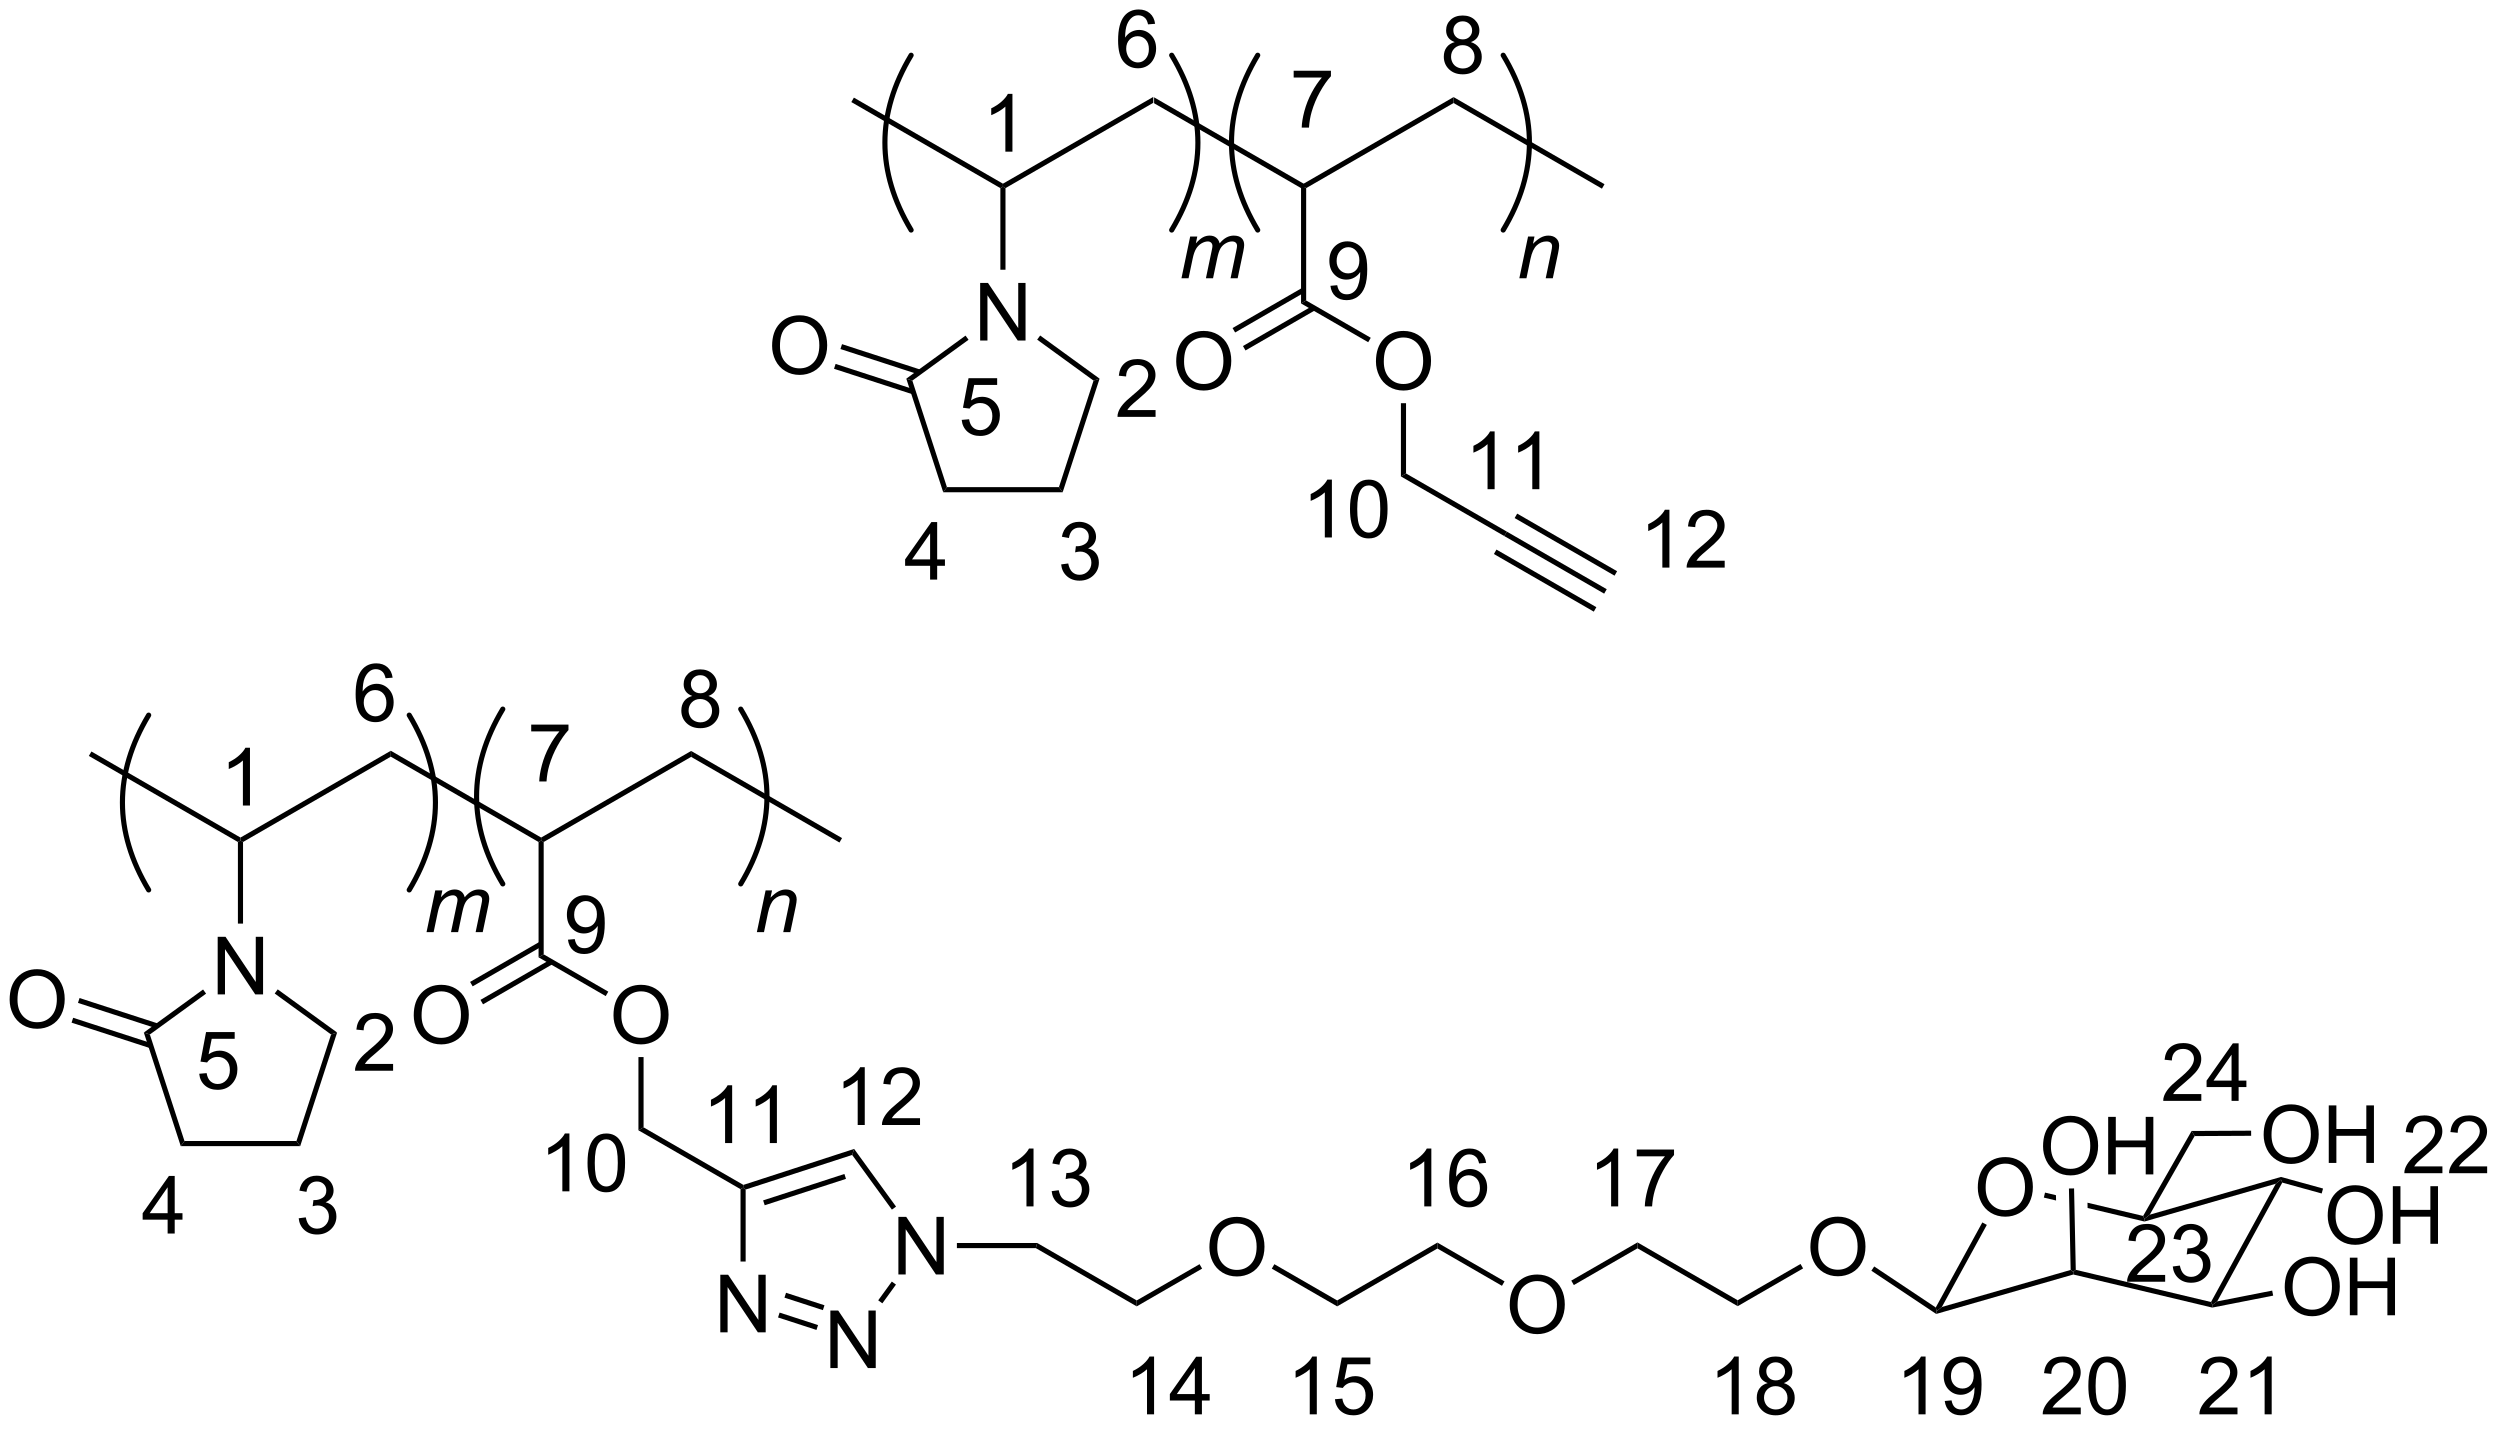 <?xml version="1.0" encoding="UTF-8"?>
<!DOCTYPE svg PUBLIC '-//W3C//DTD SVG 1.0//EN'
          'http://www.w3.org/TR/2001/REC-SVG-20010904/DTD/svg10.dtd'>
<svg stroke-dasharray="none" shape-rendering="auto" xmlns="http://www.w3.org/2000/svg" font-family="'Dialog'" text-rendering="auto" width="90" fill-opacity="1" color-interpolation="auto" color-rendering="auto" preserveAspectRatio="xMidYMid meet" font-size="12px" viewBox="0 0 90 52" fill="black" xmlns:xlink="http://www.w3.org/1999/xlink" stroke="black" image-rendering="auto" stroke-miterlimit="10" stroke-linecap="square" stroke-linejoin="miter" font-style="normal" stroke-width="1" height="52" stroke-dashoffset="0" font-weight="normal" stroke-opacity="1"
><!--Generated by the Batik Graphics2D SVG Generator--><defs id="genericDefs"
  /><g
  ><defs id="defs1"
    ><clipPath clipPathUnits="userSpaceOnUse" id="clipPath1"
      ><path d="M1.032 2.124 L256.461 2.124 L256.461 147.929 L1.032 147.929 L1.032 2.124 Z"
      /></clipPath
      ><clipPath clipPathUnits="userSpaceOnUse" id="clipPath2"
      ><path d="M10.28 23.943 L10.28 165.694 L258.606 165.694 L258.606 23.943 Z"
      /></clipPath
    ></defs
    ><g transform="scale(0.352,0.352) translate(-1.032,-2.124) matrix(1.029,0,0,1.029,-9.542,-22.504)"
    ><path d="M139.933 42.239 L139.933 42.534 L139.678 42.681 L124.983 34.197 L124.983 33.608 Z" stroke="none" clip-path="url(#clipPath2)"
    /></g
    ><g transform="matrix(0.362,0,0,0.362,-3.726,-8.678)"
    ><path d="M124.983 33.608 L124.983 34.197 L110.287 42.681 L110.032 42.534 L110.032 42.239 Z" stroke="none" clip-path="url(#clipPath2)"
    /></g
    ><g transform="matrix(0.362,0,0,0.362,-3.726,-8.678)"
    ><path d="M110.032 42.239 L110.032 42.534 L109.777 42.681 L94.955 34.123 L95.21 33.681 Z" stroke="none" clip-path="url(#clipPath2)"
    /></g
    ><g transform="matrix(0.362,0,0,0.362,-3.726,-8.678)"
    ><path d="M107.767 57.836 L107.767 52.11 L108.545 52.11 L111.553 56.605 L111.553 52.11 L112.28 52.11 L112.28 57.836 L111.501 57.836 L108.493 53.336 L108.493 57.836 L107.767 57.836 Z" stroke="none" clip-path="url(#clipPath2)"
    /></g
    ><g transform="matrix(0.362,0,0,0.362,-3.726,-8.678)"
    ><path d="M109.777 42.681 L110.032 42.534 L110.287 42.681 L110.287 50.798 L109.777 50.798 Z" stroke="none" clip-path="url(#clipPath2)"
    /></g
    ><g transform="matrix(0.362,0,0,0.362,-3.726,-8.678)"
    ><path d="M113.436 57.75 L113.736 57.337 L119.643 61.629 L119.043 61.823 Z" stroke="none" clip-path="url(#clipPath2)"
    /></g
    ><g transform="matrix(0.362,0,0,0.362,-3.726,-8.678)"
    ><path d="M119.043 61.823 L119.643 61.629 L115.972 72.927 L115.601 72.416 Z" stroke="none" clip-path="url(#clipPath2)"
    /></g
    ><g transform="matrix(0.362,0,0,0.362,-3.726,-8.678)"
    ><path d="M115.601 72.416 L115.972 72.927 L104.093 72.927 L104.463 72.416 Z" stroke="none" clip-path="url(#clipPath2)"
    /></g
    ><g transform="matrix(0.362,0,0,0.362,-3.726,-8.678)"
    ><path d="M104.463 72.416 L104.093 72.927 L100.422 61.629 L101.022 61.823 Z" stroke="none" clip-path="url(#clipPath2)"
    /></g
    ><g transform="matrix(0.362,0,0,0.362,-3.726,-8.678)"
    ><path d="M101.022 61.823 L100.422 61.629 L106.313 57.348 L106.613 57.761 Z" stroke="none" clip-path="url(#clipPath2)"
    /></g
    ><g transform="matrix(0.362,0,0,0.362,-3.726,-8.678)"
    ><path d="M87.077 58.368 Q87.077 56.941 87.843 56.136 Q88.609 55.329 89.82 55.329 Q90.611 55.329 91.247 55.709 Q91.885 56.087 92.218 56.764 Q92.554 57.441 92.554 58.3 Q92.554 59.173 92.202 59.86 Q91.851 60.548 91.205 60.902 Q90.562 61.256 89.814 61.256 Q89.007 61.256 88.369 60.865 Q87.734 60.472 87.405 59.798 Q87.077 59.12 87.077 58.368 ZM87.859 58.378 Q87.859 59.415 88.413 60.011 Q88.971 60.605 89.812 60.605 Q90.666 60.605 91.218 60.003 Q91.773 59.402 91.773 58.298 Q91.773 57.597 91.536 57.076 Q91.299 56.555 90.843 56.269 Q90.39 55.98 89.822 55.98 Q89.017 55.98 88.437 56.535 Q87.859 57.087 87.859 58.378 Z" stroke="none" clip-path="url(#clipPath2)"
    /></g
    ><g transform="matrix(0.362,0,0,0.362,-3.726,-8.678)"
    ><path d="M101.833 60.733 L94.03 58.198 L93.872 58.683 L101.675 61.219 ZM101.195 62.697 L93.392 60.161 L93.234 60.647 L101.037 63.182 Z" stroke="none" clip-path="url(#clipPath2)"
    /></g
    ><g transform="matrix(0.362,0,0,0.362,-3.726,-8.678)"
    ><path d="M140.188 42.681 L139.933 42.534 L139.933 42.239 L154.848 33.627 L154.848 34.217 Z" stroke="none" clip-path="url(#clipPath2)"
    /></g
    ><g transform="matrix(0.362,0,0,0.362,-3.726,-8.678)"
    ><path d="M154.848 34.217 L154.848 33.627 L169.857 42.293 L169.602 42.735 Z" stroke="none" clip-path="url(#clipPath2)"
    /></g
    ><g stroke-width="0.51" transform="matrix(0.362,0,0,0.362,-3.726,-8.678)" stroke-linejoin="round" stroke-linecap="round"
    ><path fill="none" d="M159.782 46.849 Q164.997 38.158 159.782 29.466" clip-path="url(#clipPath2)"
    /></g
    ><g stroke-width="0.51" transform="matrix(0.362,0,0,0.362,-3.726,-8.678)" stroke-linejoin="round" stroke-linecap="round"
    ><path fill="none" d="M135.37 29.466 Q130.155 38.158 135.37 46.849" clip-path="url(#clipPath2)"
    /></g
    ><g stroke-width="0.51" transform="matrix(0.362,0,0,0.362,-3.726,-8.678)" stroke-linejoin="round" stroke-linecap="round"
    ><path fill="none" d="M126.814 46.849 Q132.029 38.158 126.814 29.466" clip-path="url(#clipPath2)"
    /></g
    ><g stroke-width="0.51" transform="matrix(0.362,0,0,0.362,-3.726,-8.678)" stroke-linejoin="round" stroke-linecap="round"
    ><path fill="none" d="M100.902 29.466 Q95.688 38.158 100.902 46.849" clip-path="url(#clipPath2)"
    /></g
    ><g transform="matrix(0.362,0,0,0.362,-3.726,-8.678)"
    ><path d="M127.786 51.645 L128.653 47.496 L129.359 47.496 L129.216 48.178 Q129.609 47.738 129.919 47.572 Q130.231 47.402 130.593 47.402 Q130.981 47.402 131.239 47.608 Q131.5 47.811 131.583 48.178 Q131.898 47.788 132.247 47.595 Q132.599 47.402 132.984 47.402 Q133.505 47.402 133.763 47.65 Q134.023 47.895 134.023 48.34 Q134.023 48.53 133.935 48.973 L133.375 51.645 L132.669 51.645 L133.239 48.902 Q133.312 48.566 133.312 48.421 Q133.312 48.218 133.182 48.1 Q133.054 47.983 132.82 47.983 Q132.505 47.983 132.177 48.176 Q131.849 48.366 131.666 48.678 Q131.484 48.988 131.349 49.632 L130.927 51.645 L130.218 51.645 L130.804 48.843 Q130.867 48.559 130.867 48.436 Q130.867 48.233 130.739 48.108 Q130.614 47.983 130.411 47.983 Q130.109 47.983 129.778 48.176 Q129.45 48.366 129.242 48.71 Q129.036 49.051 128.903 49.684 L128.492 51.645 L127.786 51.645 Z" stroke="none" clip-path="url(#clipPath2)"
    /></g
    ><g transform="matrix(0.362,0,0,0.362,-3.726,-8.678)"
    ><path d="M161.387 51.645 L162.254 47.496 L162.895 47.496 L162.744 48.218 Q163.16 47.793 163.522 47.598 Q163.887 47.402 164.267 47.402 Q164.77 47.402 165.056 47.676 Q165.345 47.949 165.345 48.405 Q165.345 48.637 165.244 49.132 L164.715 51.645 L164.009 51.645 L164.559 49.014 Q164.642 48.632 164.642 48.449 Q164.642 48.241 164.499 48.113 Q164.356 47.983 164.087 47.983 Q163.543 47.983 163.119 48.374 Q162.697 48.764 162.496 49.715 L162.095 51.645 L161.387 51.645 Z" stroke="none" clip-path="url(#clipPath2)"
    /></g
    ><g transform="matrix(0.362,0,0,0.362,-3.726,-8.678)"
    ><path d="M139.678 42.681 L139.933 42.534 L140.188 42.681 L140.188 53.855 L139.678 54.15 Z" stroke="none" clip-path="url(#clipPath2)"
    /></g
    ><g transform="matrix(0.362,0,0,0.362,-3.726,-8.678)"
    ><path d="M147.128 59.922 Q147.128 58.495 147.893 57.691 Q148.659 56.883 149.87 56.883 Q150.662 56.883 151.297 57.264 Q151.935 57.641 152.268 58.318 Q152.605 58.995 152.605 59.855 Q152.605 60.727 152.253 61.415 Q151.901 62.102 151.256 62.456 Q150.612 62.811 149.865 62.811 Q149.058 62.811 148.42 62.42 Q147.784 62.027 147.456 61.352 Q147.128 60.675 147.128 59.922 ZM147.909 59.933 Q147.909 60.969 148.464 61.566 Q149.021 62.16 149.862 62.16 Q150.716 62.16 151.268 61.558 Q151.823 60.956 151.823 59.852 Q151.823 59.152 151.586 58.631 Q151.349 58.11 150.893 57.824 Q150.44 57.535 149.873 57.535 Q149.068 57.535 148.487 58.089 Q147.909 58.641 147.909 59.933 Z" stroke="none" clip-path="url(#clipPath2)"
    /></g
    ><g transform="matrix(0.362,0,0,0.362,-3.726,-8.678)"
    ><path d="M139.678 54.15 L140.188 53.855 L146.612 57.564 L146.357 58.006 Z" stroke="none" clip-path="url(#clipPath2)"
    /></g
    ><g transform="matrix(0.362,0,0,0.362,-3.726,-8.678)"
    ><path d="M127.263 59.922 Q127.263 58.495 128.029 57.691 Q128.795 56.883 130.006 56.883 Q130.797 56.883 131.433 57.264 Q132.071 57.641 132.404 58.318 Q132.74 58.995 132.74 59.855 Q132.74 60.727 132.388 61.415 Q132.037 62.102 131.391 62.456 Q130.748 62.811 130 62.811 Q129.193 62.811 128.555 62.42 Q127.92 62.027 127.592 61.352 Q127.263 60.675 127.263 59.922 ZM128.045 59.933 Q128.045 60.969 128.6 61.566 Q129.157 62.16 129.998 62.16 Q130.852 62.16 131.404 61.558 Q131.959 60.956 131.959 59.852 Q131.959 59.152 131.722 58.631 Q131.485 58.11 131.029 57.824 Q130.576 57.535 130.008 57.535 Q129.204 57.535 128.623 58.089 Q128.045 58.641 128.045 59.933 Z" stroke="none" clip-path="url(#clipPath2)"
    /></g
    ><g transform="matrix(0.362,0,0,0.362,-3.726,-8.678)"
    ><path d="M139.805 52.59 L132.867 56.595 L133.123 57.037 L140.06 53.031 ZM140.837 54.377 L133.9 58.383 L134.155 58.825 L141.093 54.819 Z" stroke="none" clip-path="url(#clipPath2)"
    /></g
    ><g transform="matrix(0.362,0,0,0.362,-3.726,-8.678)"
    ><path d="M149.61 64.067 L150.12 64.067 L150.12 71.058 L149.61 71.353 Z" stroke="none" clip-path="url(#clipPath2)"
    /></g
    ><g transform="matrix(0.362,0,0,0.362,-3.726,-8.678)"
    ><path d="M149.61 71.353 L150.12 71.058 L160.143 76.839 L159.888 77.281 Z" stroke="none" clip-path="url(#clipPath2)"
    /></g
    ><g transform="matrix(0.362,0,0,0.362,-3.726,-8.678)"
    ><path d="M110.977 39.057 L110.274 39.057 L110.274 34.575 Q110.019 34.817 109.607 35.06 Q109.196 35.302 108.868 35.424 L108.868 34.745 Q109.456 34.466 109.896 34.073 Q110.339 33.677 110.524 33.307 L110.977 33.307 L110.977 39.057 Z" stroke="none" clip-path="url(#clipPath2)"
    /></g
    ><g transform="matrix(0.362,0,0,0.362,-3.726,-8.678)"
    ><path d="M125.211 64.754 L125.211 65.431 L121.424 65.431 Q121.416 65.176 121.508 64.942 Q121.651 64.556 121.969 64.181 Q122.289 63.806 122.89 63.314 Q123.823 62.548 124.151 62.1 Q124.479 61.653 124.479 61.254 Q124.479 60.837 124.18 60.551 Q123.883 60.262 123.401 60.262 Q122.893 60.262 122.588 60.566 Q122.284 60.871 122.281 61.41 L121.557 61.337 Q121.633 60.528 122.117 60.106 Q122.601 59.681 123.416 59.681 Q124.242 59.681 124.721 60.139 Q125.203 60.595 125.203 61.27 Q125.203 61.613 125.062 61.947 Q124.922 62.278 124.594 62.645 Q124.268 63.012 123.51 63.653 Q122.877 64.184 122.698 64.374 Q122.518 64.564 122.401 64.754 L125.211 64.754 Z" stroke="none" clip-path="url(#clipPath2)"
    /></g
    ><g transform="matrix(0.362,0,0,0.362,-3.726,-8.678)"
    ><path d="M115.822 80.102 L116.525 80.008 Q116.648 80.607 116.937 80.87 Q117.228 81.133 117.648 81.133 Q118.142 81.133 118.484 80.79 Q118.827 80.446 118.827 79.938 Q118.827 79.454 118.51 79.141 Q118.195 78.826 117.705 78.826 Q117.507 78.826 117.21 78.904 L117.288 78.287 Q117.359 78.295 117.4 78.295 Q117.851 78.295 118.21 78.06 Q118.57 77.826 118.57 77.336 Q118.57 76.951 118.307 76.698 Q118.046 76.443 117.632 76.443 Q117.221 76.443 116.947 76.701 Q116.674 76.959 116.596 77.475 L115.892 77.35 Q116.023 76.641 116.478 76.253 Q116.937 75.865 117.617 75.865 Q118.085 75.865 118.478 76.066 Q118.874 76.266 119.083 76.615 Q119.291 76.961 119.291 77.352 Q119.291 77.725 119.091 78.029 Q118.892 78.334 118.502 78.513 Q119.01 78.631 119.291 79.001 Q119.572 79.368 119.572 79.922 Q119.572 80.672 119.025 81.196 Q118.478 81.717 117.642 81.717 Q116.89 81.717 116.39 81.269 Q115.892 80.818 115.822 80.102 Z" stroke="none" clip-path="url(#clipPath2)"
    /></g
    ><g transform="matrix(0.362,0,0,0.362,-3.726,-8.678)"
    ><path d="M102.789 81.615 L102.789 80.243 L100.304 80.243 L100.304 79.6 L102.919 75.888 L103.492 75.888 L103.492 79.6 L104.265 79.6 L104.265 80.243 L103.492 80.243 L103.492 81.615 L102.789 81.615 ZM102.789 79.6 L102.789 77.016 L100.997 79.6 L102.789 79.6 Z" stroke="none" clip-path="url(#clipPath2)"
    /></g
    ><g transform="matrix(0.362,0,0,0.362,-3.726,-8.678)"
    ><path d="M105.931 65.729 L106.668 65.667 Q106.751 66.206 107.048 66.477 Q107.347 66.748 107.769 66.748 Q108.277 66.748 108.629 66.365 Q108.98 65.982 108.98 65.349 Q108.98 64.748 108.642 64.401 Q108.306 64.052 107.759 64.052 Q107.418 64.052 107.144 64.209 Q106.871 64.362 106.715 64.607 L106.056 64.521 L106.611 61.581 L109.457 61.581 L109.457 62.253 L107.173 62.253 L106.863 63.792 Q107.379 63.432 107.947 63.432 Q108.697 63.432 109.212 63.953 Q109.728 64.472 109.728 65.287 Q109.728 66.065 109.275 66.63 Q108.722 67.328 107.769 67.328 Q106.988 67.328 106.493 66.891 Q106.001 66.451 105.931 65.729 Z" stroke="none" clip-path="url(#clipPath2)"
    /></g
    ><g transform="matrix(0.362,0,0,0.362,-3.726,-8.678)"
    ><path d="M125.164 26.34 L124.463 26.395 Q124.37 25.98 124.198 25.793 Q123.914 25.493 123.495 25.493 Q123.159 25.493 122.906 25.681 Q122.573 25.923 122.38 26.389 Q122.19 26.853 122.182 27.712 Q122.437 27.324 122.805 27.137 Q123.172 26.949 123.573 26.949 Q124.276 26.949 124.771 27.467 Q125.265 27.986 125.265 28.806 Q125.265 29.345 125.031 29.808 Q124.799 30.27 124.393 30.517 Q123.987 30.764 123.471 30.764 Q122.594 30.764 122.039 30.118 Q121.484 29.47 121.484 27.986 Q121.484 26.324 122.096 25.572 Q122.633 24.915 123.539 24.915 Q124.213 24.915 124.646 25.296 Q125.078 25.673 125.164 26.34 ZM122.291 28.808 Q122.291 29.173 122.445 29.506 Q122.601 29.837 122.877 30.012 Q123.156 30.183 123.461 30.183 Q123.906 30.183 124.226 29.824 Q124.547 29.465 124.547 28.848 Q124.547 28.254 124.229 27.913 Q123.914 27.572 123.432 27.572 Q122.956 27.572 122.622 27.913 Q122.291 28.254 122.291 28.808 Z" stroke="none" clip-path="url(#clipPath2)"
    /></g
    ><g transform="matrix(0.362,0,0,0.362,-3.726,-8.678)"
    ><path d="M138.945 31.683 L138.945 31.006 L142.651 31.006 L142.651 31.553 Q142.104 32.136 141.568 33.102 Q141.031 34.066 140.737 35.084 Q140.526 35.803 140.469 36.659 L139.745 36.659 Q139.758 35.982 140.01 35.027 Q140.266 34.068 140.739 33.18 Q141.213 32.292 141.75 31.683 L138.945 31.683 Z" stroke="none" clip-path="url(#clipPath2)"
    /></g
    ><g transform="matrix(0.362,0,0,0.362,-3.726,-8.678)"
    ><path d="M154.964 28.158 Q154.527 27.999 154.316 27.702 Q154.105 27.405 154.105 26.991 Q154.105 26.366 154.553 25.942 Q155.003 25.515 155.751 25.515 Q156.501 25.515 156.957 25.95 Q157.415 26.384 157.415 27.009 Q157.415 27.408 157.204 27.705 Q156.996 27.999 156.571 28.158 Q157.097 28.33 157.373 28.713 Q157.649 29.095 157.649 29.627 Q157.649 30.361 157.128 30.864 Q156.61 31.364 155.761 31.364 Q154.915 31.364 154.394 30.861 Q153.876 30.358 153.876 29.608 Q153.876 29.049 154.157 28.674 Q154.441 28.296 154.964 28.158 ZM154.824 26.968 Q154.824 27.374 155.084 27.632 Q155.347 27.89 155.766 27.89 Q156.173 27.89 156.43 27.634 Q156.691 27.377 156.691 27.007 Q156.691 26.619 156.423 26.356 Q156.157 26.093 155.759 26.093 Q155.355 26.093 155.089 26.351 Q154.824 26.608 154.824 26.968 ZM154.597 29.611 Q154.597 29.913 154.74 30.194 Q154.884 30.476 155.165 30.629 Q155.446 30.783 155.769 30.783 Q156.274 30.783 156.602 30.46 Q156.93 30.134 156.93 29.634 Q156.93 29.127 156.592 28.796 Q156.253 28.463 155.746 28.463 Q155.251 28.463 154.923 28.791 Q154.597 29.119 154.597 29.611 Z" stroke="none" clip-path="url(#clipPath2)"
    /></g
    ><g transform="matrix(0.362,0,0,0.362,-3.726,-8.678)"
    ><path d="M142.599 52.397 L143.276 52.335 Q143.362 52.811 143.604 53.027 Q143.846 53.241 144.224 53.241 Q144.549 53.241 144.792 53.092 Q145.036 52.944 145.193 52.697 Q145.349 52.449 145.453 52.027 Q145.56 51.605 145.56 51.168 Q145.56 51.121 145.557 51.027 Q145.346 51.363 144.979 51.572 Q144.615 51.78 144.19 51.78 Q143.479 51.78 142.987 51.264 Q142.495 50.749 142.495 49.905 Q142.495 49.035 143.008 48.504 Q143.521 47.973 144.294 47.973 Q144.854 47.973 145.315 48.275 Q145.779 48.574 146.018 49.132 Q146.261 49.686 146.261 50.741 Q146.261 51.84 146.021 52.491 Q145.784 53.139 145.312 53.48 Q144.841 53.822 144.208 53.822 Q143.536 53.822 143.109 53.449 Q142.685 53.074 142.599 52.397 ZM145.479 49.871 Q145.479 49.264 145.156 48.91 Q144.833 48.553 144.38 48.553 Q143.911 48.553 143.562 48.936 Q143.216 49.319 143.216 49.928 Q143.216 50.475 143.547 50.819 Q143.878 51.16 144.362 51.16 Q144.849 51.16 145.164 50.819 Q145.479 50.475 145.479 49.871 Z" stroke="none" clip-path="url(#clipPath2)"
    /></g
    ><g transform="matrix(0.362,0,0,0.362,-3.726,-8.678)"
    ><path d="M142.746 77.419 L142.042 77.419 L142.042 72.938 Q141.787 73.18 141.376 73.422 Q140.964 73.664 140.636 73.787 L140.636 73.107 Q141.225 72.828 141.665 72.435 Q142.107 72.039 142.292 71.669 L142.746 71.669 L142.746 77.419 ZM144.546 74.594 Q144.546 73.578 144.755 72.961 Q144.963 72.341 145.375 72.005 Q145.788 71.669 146.413 71.669 Q146.875 71.669 147.221 71.854 Q147.57 72.039 147.796 72.391 Q148.023 72.74 148.15 73.242 Q148.281 73.742 148.281 74.594 Q148.281 75.602 148.072 76.221 Q147.867 76.841 147.453 77.18 Q147.041 77.518 146.413 77.518 Q145.585 77.518 145.112 76.922 Q144.546 76.208 144.546 74.594 ZM145.268 74.594 Q145.268 76.005 145.598 76.471 Q145.929 76.938 146.413 76.938 Q146.898 76.938 147.226 76.469 Q147.557 76 147.557 74.594 Q147.557 73.18 147.226 72.716 Q146.898 72.25 146.406 72.25 Q145.921 72.25 145.632 72.662 Q145.268 73.185 145.268 74.594 Z" stroke="none" clip-path="url(#clipPath2)"
    /></g
    ><g transform="matrix(0.362,0,0,0.362,-3.726,-8.678)"
    ><path d="M158.93 72.624 L158.226 72.624 L158.226 68.142 Q157.971 68.384 157.56 68.627 Q157.148 68.869 156.82 68.991 L156.82 68.311 Q157.409 68.033 157.849 67.64 Q158.292 67.244 158.476 66.874 L158.93 66.874 L158.93 72.624 ZM163.379 72.624 L162.676 72.624 L162.676 68.142 Q162.421 68.384 162.009 68.627 Q161.598 68.869 161.269 68.991 L161.269 68.311 Q161.858 68.033 162.298 67.64 Q162.741 67.244 162.926 66.874 L163.379 66.874 L163.379 72.624 Z" stroke="none" clip-path="url(#clipPath2)"
    /></g
    ><g transform="matrix(0.362,0,0,0.362,-3.726,-8.678)"
    ><path d="M176.313 80.416 L175.609 80.416 L175.609 75.934 Q175.354 76.177 174.943 76.419 Q174.531 76.661 174.203 76.784 L174.203 76.104 Q174.792 75.825 175.232 75.432 Q175.674 75.036 175.859 74.666 L176.313 74.666 L176.313 80.416 ZM181.809 79.739 L181.809 80.416 L178.022 80.416 Q178.014 80.161 178.106 79.927 Q178.249 79.541 178.566 79.166 Q178.887 78.791 179.488 78.299 Q180.421 77.534 180.749 77.086 Q181.077 76.638 181.077 76.239 Q181.077 75.823 180.777 75.536 Q180.481 75.247 179.999 75.247 Q179.491 75.247 179.186 75.552 Q178.882 75.856 178.879 76.395 L178.155 76.323 Q178.231 75.513 178.715 75.091 Q179.199 74.666 180.014 74.666 Q180.84 74.666 181.319 75.125 Q181.801 75.58 181.801 76.255 Q181.801 76.599 181.66 76.932 Q181.52 77.263 181.191 77.63 Q180.866 77.997 180.108 78.638 Q179.475 79.169 179.296 79.359 Q179.116 79.549 178.999 79.739 L181.809 79.739 Z" stroke="none" clip-path="url(#clipPath2)"
    /></g
    ><g transform="matrix(0.362,0,0,0.362,-3.726,-8.678)"
    ><path d="M159.888 77.281 L160.143 76.839 L170.078 82.568 L169.823 83.01 ZM160.92 75.492 L170.855 81.222 L171.11 80.78 L161.175 75.05 ZM158.857 79.069 L168.792 84.799 L169.047 84.356 L159.112 78.627 Z" stroke="none" clip-path="url(#clipPath2)"
    /></g
    ><g transform="matrix(0.362,0,0,0.362,-3.726,-8.678)"
    ><path d="M81.925 156.469 L81.925 150.742 L82.704 150.742 L85.711 155.237 L85.711 150.742 L86.438 150.742 L86.438 156.469 L85.659 156.469 L82.651 151.969 L82.651 156.469 L81.925 156.469 Z" stroke="none" clip-path="url(#clipPath2)"
    /></g
    ><g transform="matrix(0.362,0,0,0.362,-3.726,-8.678)"
    ><path d="M92.87 160.025 L92.87 154.299 L93.649 154.299 L96.657 158.793 L96.657 154.299 L97.383 154.299 L97.383 160.025 L96.605 160.025 L93.597 155.525 L93.597 160.025 L92.87 160.025 Z" stroke="none" clip-path="url(#clipPath2)"
    /></g
    ><g transform="matrix(0.362,0,0,0.362,-3.726,-8.678)"
    ><path d="M99.635 150.715 L99.635 144.988 L100.414 144.988 L103.421 149.483 L103.421 144.988 L104.148 144.988 L104.148 150.715 L103.369 150.715 L100.362 146.215 L100.362 150.715 L99.635 150.715 Z" stroke="none" clip-path="url(#clipPath2)"
    /></g
    ><g transform="matrix(0.362,0,0,0.362,-3.726,-8.678)"
    ><path d="M83.936 142.233 L84.191 142.085 L84.446 142.271 L84.446 149.431 L83.936 149.431 Z" stroke="none" clip-path="url(#clipPath2)"
    /></g
    ><g transform="matrix(0.362,0,0,0.362,-3.726,-8.678)"
    ><path d="M87.666 154.991 L87.823 154.506 L91.645 155.748 L91.488 156.233 ZM88.306 153.021 L92.128 154.263 L92.285 153.778 L88.463 152.536 Z" stroke="none" clip-path="url(#clipPath2)"
    /></g
    ><g transform="matrix(0.362,0,0,0.362,-3.726,-8.678)"
    ><path d="M98.041 153.586 L97.628 153.286 L98.982 151.422 L99.395 151.722 Z" stroke="none" clip-path="url(#clipPath2)"
    /></g
    ><g transform="matrix(0.362,0,0,0.362,-3.726,-8.678)"
    ><path d="M99.402 143.966 L98.989 144.266 L95.038 138.829 L95.233 138.229 Z" stroke="none" clip-path="url(#clipPath2)"
    /></g
    ><g transform="matrix(0.362,0,0,0.362,-3.726,-8.678)"
    ><path d="M95.233 138.229 L95.038 138.829 L84.446 142.271 L84.191 142.085 L84.22 141.808 ZM94.266 140.721 L86.183 143.348 L86.341 143.833 L94.424 141.207 Z" stroke="none" clip-path="url(#clipPath2)"
    /></g
    ><g transform="matrix(0.362,0,0,0.362,-3.726,-8.678)"
    ><path d="M105.454 148.095 L105.454 147.584 L113.438 147.584 L113.301 148.095 Z" stroke="none" clip-path="url(#clipPath2)"
    /></g
    ><g transform="matrix(0.362,0,0,0.362,-3.726,-8.678)"
    ><path d="M113.301 148.095 L113.438 147.584 L123.336 153.299 L123.336 153.888 Z" stroke="none" clip-path="url(#clipPath2)"
    /></g
    ><g transform="matrix(0.362,0,0,0.362,-3.726,-8.678)"
    ><path d="M130.566 148.025 Q130.566 146.598 131.332 145.794 Q132.097 144.986 133.308 144.986 Q134.1 144.986 134.735 145.367 Q135.373 145.744 135.707 146.421 Q136.042 147.098 136.042 147.958 Q136.042 148.83 135.691 149.518 Q135.339 150.205 134.694 150.559 Q134.05 150.913 133.303 150.913 Q132.496 150.913 131.858 150.523 Q131.222 150.13 130.894 149.455 Q130.566 148.778 130.566 148.025 ZM131.347 148.036 Q131.347 149.072 131.902 149.669 Q132.459 150.262 133.3 150.262 Q134.155 150.262 134.707 149.661 Q135.261 149.059 135.261 147.955 Q135.261 147.255 135.024 146.734 Q134.787 146.213 134.332 145.927 Q133.878 145.637 133.311 145.637 Q132.506 145.637 131.925 146.192 Q131.347 146.744 131.347 148.036 Z" stroke="none" clip-path="url(#clipPath2)"
    /></g
    ><g transform="matrix(0.362,0,0,0.362,-3.726,-8.678)"
    ><path d="M123.336 153.888 L123.336 153.299 L129.585 149.692 L129.84 150.133 Z" stroke="none" clip-path="url(#clipPath2)"
    /></g
    ><g transform="matrix(0.362,0,0,0.362,-3.726,-8.678)"
    ><path d="M136.77 150.136 L137.026 149.694 L143.27 153.299 L143.27 153.888 Z" stroke="none" clip-path="url(#clipPath2)"
    /></g
    ><g transform="matrix(0.362,0,0,0.362,-3.726,-8.678)"
    ><path d="M143.27 153.888 L143.27 153.299 L153.237 147.545 L153.237 148.134 Z" stroke="none" clip-path="url(#clipPath2)"
    /></g
    ><g transform="matrix(0.362,0,0,0.362,-3.726,-8.678)"
    ><path d="M160.432 153.76 Q160.432 152.333 161.197 151.528 Q161.963 150.721 163.174 150.721 Q163.966 150.721 164.601 151.101 Q165.239 151.479 165.572 152.156 Q165.908 152.833 165.908 153.692 Q165.908 154.565 165.557 155.252 Q165.205 155.94 164.559 156.294 Q163.916 156.648 163.169 156.648 Q162.361 156.648 161.723 156.257 Q161.088 155.864 160.76 155.19 Q160.432 154.512 160.432 153.76 ZM161.213 153.77 Q161.213 154.807 161.768 155.403 Q162.325 155.997 163.166 155.997 Q164.02 155.997 164.572 155.395 Q165.127 154.794 165.127 153.69 Q165.127 152.989 164.89 152.468 Q164.653 151.947 164.197 151.661 Q163.744 151.372 163.177 151.372 Q162.372 151.372 161.791 151.927 Q161.213 152.479 161.213 153.77 Z" stroke="none" clip-path="url(#clipPath2)"
    /></g
    ><g transform="matrix(0.362,0,0,0.362,-3.726,-8.678)"
    ><path d="M153.237 148.134 L153.237 147.545 L159.915 151.401 L159.66 151.843 Z" stroke="none" clip-path="url(#clipPath2)"
    /></g
    ><g transform="matrix(0.362,0,0,0.362,-3.726,-8.678)"
    ><path d="M166.807 151.768 L166.552 151.326 L173.136 147.525 L173.136 148.114 Z" stroke="none" clip-path="url(#clipPath2)"
    /></g
    ><g transform="matrix(0.362,0,0,0.362,-3.726,-8.678)"
    ><path d="M173.136 148.114 L173.136 147.525 L183.102 153.279 L183.102 153.869 Z" stroke="none" clip-path="url(#clipPath2)"
    /></g
    ><g transform="matrix(0.362,0,0,0.362,-3.726,-8.678)"
    ><path d="M190.332 148.006 Q190.332 146.578 191.098 145.774 Q191.863 144.966 193.074 144.966 Q193.866 144.966 194.501 145.347 Q195.139 145.724 195.473 146.401 Q195.809 147.078 195.809 147.938 Q195.809 148.81 195.457 149.498 Q195.106 150.185 194.46 150.539 Q193.816 150.894 193.069 150.894 Q192.262 150.894 191.624 150.503 Q190.988 150.11 190.66 149.435 Q190.332 148.758 190.332 148.006 ZM191.113 148.016 Q191.113 149.052 191.668 149.649 Q192.225 150.243 193.066 150.243 Q193.921 150.243 194.473 149.641 Q195.027 149.039 195.027 147.935 Q195.027 147.235 194.791 146.714 Q194.554 146.193 194.098 145.907 Q193.645 145.618 193.077 145.618 Q192.272 145.618 191.691 146.172 Q191.113 146.724 191.113 148.016 Z" stroke="none" clip-path="url(#clipPath2)"
    /></g
    ><g transform="matrix(0.362,0,0,0.362,-3.726,-8.678)"
    ><path d="M183.102 153.869 L183.102 153.279 L189.351 149.672 L189.606 150.113 Z" stroke="none" clip-path="url(#clipPath2)"
    /></g
    ><g transform="matrix(0.362,0,0,0.362,-3.726,-8.678)"
    ><path d="M206.98 142.081 Q206.98 140.654 207.745 139.85 Q208.511 139.042 209.722 139.042 Q210.514 139.042 211.149 139.422 Q211.787 139.8 212.12 140.477 Q212.457 141.154 212.457 142.013 Q212.457 142.886 212.105 143.573 Q211.753 144.261 211.107 144.615 Q210.464 144.969 209.717 144.969 Q208.91 144.969 208.272 144.579 Q207.636 144.185 207.308 143.511 Q206.98 142.834 206.98 142.081 ZM207.761 142.092 Q207.761 143.128 208.316 143.725 Q208.873 144.318 209.714 144.318 Q210.569 144.318 211.12 143.717 Q211.675 143.115 211.675 142.011 Q211.675 141.31 211.438 140.79 Q211.201 140.269 210.745 139.982 Q210.292 139.693 209.725 139.693 Q208.92 139.693 208.339 140.248 Q207.761 140.8 207.761 142.092 Z" stroke="none" clip-path="url(#clipPath2)"
    /></g
    ><g transform="matrix(0.362,0,0,0.362,-3.726,-8.678)"
    ><path d="M241.778 144.878 Q241.778 143.451 242.544 142.646 Q243.31 141.839 244.52 141.839 Q245.312 141.839 245.948 142.219 Q246.586 142.596 246.919 143.274 Q247.255 143.951 247.255 144.81 Q247.255 145.682 246.903 146.37 Q246.552 147.057 245.906 147.412 Q245.263 147.766 244.515 147.766 Q243.708 147.766 243.07 147.375 Q242.435 146.982 242.106 146.307 Q241.778 145.63 241.778 144.878 ZM242.56 144.888 Q242.56 145.925 243.114 146.521 Q243.672 147.115 244.513 147.115 Q245.367 147.115 245.919 146.513 Q246.474 145.912 246.474 144.807 Q246.474 144.107 246.237 143.586 Q246 143.065 245.544 142.779 Q245.091 142.49 244.523 142.49 Q243.718 142.49 243.138 143.044 Q242.56 143.596 242.56 144.888 ZM248.254 147.667 L248.254 141.94 L249.011 141.94 L249.011 144.292 L251.988 144.292 L251.988 141.94 L252.746 141.94 L252.746 147.667 L251.988 147.667 L251.988 144.966 L249.011 144.966 L249.011 147.667 L248.254 147.667 Z" stroke="none" clip-path="url(#clipPath2)"
    /></g
    ><g transform="matrix(0.362,0,0,0.362,-3.726,-8.678)"
    ><path d="M237.503 151.981 Q237.503 150.554 238.269 149.749 Q239.035 148.942 240.246 148.942 Q241.037 148.942 241.673 149.322 Q242.311 149.699 242.644 150.376 Q242.98 151.054 242.98 151.913 Q242.98 152.785 242.628 153.473 Q242.277 154.16 241.631 154.514 Q240.988 154.869 240.24 154.869 Q239.433 154.869 238.795 154.478 Q238.16 154.085 237.832 153.41 Q237.503 152.733 237.503 151.981 ZM238.285 151.991 Q238.285 153.028 238.839 153.624 Q239.397 154.218 240.238 154.218 Q241.092 154.218 241.644 153.616 Q242.199 153.014 242.199 151.91 Q242.199 151.21 241.962 150.689 Q241.725 150.168 241.269 149.882 Q240.816 149.593 240.248 149.593 Q239.444 149.593 238.863 150.147 Q238.285 150.699 238.285 151.991 ZM243.979 154.77 L243.979 149.043 L244.737 149.043 L244.737 151.395 L247.713 151.395 L247.713 149.043 L248.471 149.043 L248.471 154.77 L247.713 154.77 L247.713 152.069 L244.737 152.069 L244.737 154.77 L243.979 154.77 Z" stroke="none" clip-path="url(#clipPath2)"
    /></g
    ><g transform="matrix(0.362,0,0,0.362,-3.726,-8.678)"
    ><path d="M203.406 153.949 L202.888 154.364 L202.798 153.997 L207.43 145.54 L207.878 145.785 Z" stroke="none" clip-path="url(#clipPath2)"
    /></g
    ><g transform="matrix(0.362,0,0,0.362,-3.726,-8.678)"
    ><path d="M213.665 142.573 L213.547 143.069 L214.764 143.359 L214.764 143.359 L214.753 142.832 L214.753 142.832 L213.665 142.573 ZM217.888 143.578 L217.899 144.105 L217.899 144.105 L223.554 145.451 L223.548 145.188 L223.421 144.895 L217.888 143.578 Z" stroke="none" clip-path="url(#clipPath2)"
    /></g
    ><g transform="matrix(0.362,0,0,0.362,-3.726,-8.678)"
    ><path d="M223.554 145.451 L223.548 145.188 L224.081 144.769 L237.132 141.015 L237.133 141.28 L236.615 141.694 Z" stroke="none" clip-path="url(#clipPath2)"
    /></g
    ><g transform="matrix(0.362,0,0,0.362,-3.726,-8.678)"
    ><path d="M230.173 153.455 L230.303 153.748 L230.298 154.009 L216.479 150.718 L216.473 150.455 L216.724 150.252 Z" stroke="none" clip-path="url(#clipPath2)"
    /></g
    ><g transform="matrix(0.362,0,0,0.362,-3.726,-8.678)"
    ><path d="M236.615 141.694 L237.133 141.28 L237.26 141.579 L230.789 153.393 L230.303 153.748 L230.173 153.455 Z" stroke="none" clip-path="url(#clipPath2)"
    /></g
    ><g transform="matrix(0.362,0,0,0.362,-3.726,-8.678)"
    ><path d="M202.845 154.642 L202.888 154.364 L203.406 153.949 L216.214 150.264 L216.473 150.455 L216.479 150.718 Z" stroke="none" clip-path="url(#clipPath2)"
    /></g
    ><g transform="matrix(0.362,0,0,0.362,-3.726,-8.678)"
    ><path d="M224.081 144.769 L223.548 145.188 L223.421 144.895 L228.245 136.444 L228.542 136.953 Z" stroke="none" clip-path="url(#clipPath2)"
    /></g
    ><g transform="matrix(0.362,0,0,0.362,-3.726,-8.678)"
    ><path d="M237.26 141.579 L237.133 141.28 L237.132 141.015 L241.314 142.17 L241.178 142.662 Z" stroke="none" clip-path="url(#clipPath2)"
    /></g
    ><g transform="matrix(0.362,0,0,0.362,-3.726,-8.678)"
    ><path d="M230.298 154.009 L230.303 153.748 L230.789 153.393 L236.255 152.318 L236.354 152.819 Z" stroke="none" clip-path="url(#clipPath2)"
    /></g
    ><g transform="matrix(0.362,0,0,0.362,-3.726,-8.678)"
    ><path d="M235.407 136.837 Q235.407 135.41 236.173 134.605 Q236.939 133.798 238.149 133.798 Q238.941 133.798 239.577 134.178 Q240.214 134.555 240.548 135.232 Q240.884 135.91 240.884 136.769 Q240.884 137.641 240.532 138.329 Q240.181 139.016 239.535 139.37 Q238.892 139.725 238.144 139.725 Q237.337 139.725 236.699 139.334 Q236.064 138.941 235.735 138.266 Q235.407 137.589 235.407 136.837 ZM236.189 136.847 Q236.189 137.883 236.743 138.48 Q237.3 139.074 238.142 139.074 Q238.996 139.074 239.548 138.472 Q240.102 137.87 240.102 136.766 Q240.102 136.066 239.866 135.545 Q239.629 135.024 239.173 134.738 Q238.72 134.449 238.152 134.449 Q237.347 134.449 236.767 135.003 Q236.189 135.555 236.189 136.847 ZM241.882 139.626 L241.882 133.899 L242.64 133.899 L242.64 136.251 L245.617 136.251 L245.617 133.899 L246.375 133.899 L246.375 139.626 L245.617 139.626 L245.617 136.925 L242.64 136.925 L242.64 139.626 L241.882 139.626 Z" stroke="none" clip-path="url(#clipPath2)"
    /></g
    ><g transform="matrix(0.362,0,0,0.362,-3.726,-8.678)"
    ><path d="M228.542 136.953 L228.245 136.444 L234.161 136.415 L234.164 136.925 Z" stroke="none" clip-path="url(#clipPath2)"
    /></g
    ><g transform="matrix(0.362,0,0,0.362,-3.726,-8.678)"
    ><path d="M196.396 150.344 L196.679 149.919 L202.798 153.997 L202.888 154.364 L202.845 154.642 Z" stroke="none" clip-path="url(#clipPath2)"
    /></g
    ><g transform="matrix(0.362,0,0,0.362,-3.726,-8.678)"
    ><path d="M213.47 137.976 Q213.47 136.549 214.235 135.744 Q215.001 134.937 216.212 134.937 Q217.004 134.937 217.639 135.317 Q218.277 135.695 218.61 136.372 Q218.946 137.049 218.946 137.909 Q218.946 138.781 218.595 139.468 Q218.243 140.156 217.597 140.51 Q216.954 140.864 216.207 140.864 Q215.399 140.864 214.761 140.474 Q214.126 140.08 213.798 139.406 Q213.47 138.729 213.47 137.976 ZM214.251 137.987 Q214.251 139.023 214.806 139.619 Q215.363 140.213 216.204 140.213 Q217.058 140.213 217.61 139.612 Q218.165 139.01 218.165 137.906 Q218.165 137.205 217.928 136.685 Q217.691 136.164 217.235 135.877 Q216.782 135.588 216.214 135.588 Q215.41 135.588 214.829 136.143 Q214.251 136.695 214.251 137.987 ZM219.945 140.765 L219.945 135.039 L220.703 135.039 L220.703 137.39 L223.679 137.39 L223.679 135.039 L224.437 135.039 L224.437 140.765 L223.679 140.765 L223.679 138.065 L220.703 138.065 L220.703 140.765 L219.945 140.765 Z" stroke="none" clip-path="url(#clipPath2)"
    /></g
    ><g transform="matrix(0.362,0,0,0.362,-3.726,-8.678)"
    ><path d="M216.724 150.252 L216.473 150.455 L216.214 150.264 L216.043 142.167 L216.554 142.157 Z" stroke="none" clip-path="url(#clipPath2)"
    /></g
    ><g transform="matrix(0.362,0,0,0.362,-3.726,-8.678)"
    ><path d="M64.107 107.265 L64.107 107.559 L63.852 107.707 L49.157 99.222 L49.157 98.633 Z" stroke="none" clip-path="url(#clipPath2)"
    /></g
    ><g transform="matrix(0.362,0,0,0.362,-3.726,-8.678)"
    ><path d="M49.157 98.633 L49.157 99.222 L34.462 107.707 L34.207 107.559 L34.207 107.265 Z" stroke="none" clip-path="url(#clipPath2)"
    /></g
    ><g transform="matrix(0.362,0,0,0.362,-3.726,-8.678)"
    ><path d="M34.207 107.265 L34.207 107.559 L33.952 107.707 L19.129 99.149 L19.384 98.707 Z" stroke="none" clip-path="url(#clipPath2)"
    /></g
    ><g transform="matrix(0.362,0,0,0.362,-3.726,-8.678)"
    ><path d="M31.941 122.862 L31.941 117.135 L32.72 117.135 L35.728 121.63 L35.728 117.135 L36.454 117.135 L36.454 122.862 L35.676 122.862 L32.668 118.362 L32.668 122.862 L31.941 122.862 Z" stroke="none" clip-path="url(#clipPath2)"
    /></g
    ><g transform="matrix(0.362,0,0,0.362,-3.726,-8.678)"
    ><path d="M33.952 107.707 L34.207 107.559 L34.462 107.707 L34.462 115.824 L33.952 115.824 Z" stroke="none" clip-path="url(#clipPath2)"
    /></g
    ><g transform="matrix(0.362,0,0,0.362,-3.726,-8.678)"
    ><path d="M37.611 122.775 L37.911 122.363 L43.818 126.654 L43.218 126.849 Z" stroke="none" clip-path="url(#clipPath2)"
    /></g
    ><g transform="matrix(0.362,0,0,0.362,-3.726,-8.678)"
    ><path d="M43.218 126.849 L43.818 126.654 L40.147 137.952 L39.776 137.442 Z" stroke="none" clip-path="url(#clipPath2)"
    /></g
    ><g transform="matrix(0.362,0,0,0.362,-3.726,-8.678)"
    ><path d="M39.776 137.442 L40.147 137.952 L28.267 137.952 L28.638 137.442 Z" stroke="none" clip-path="url(#clipPath2)"
    /></g
    ><g transform="matrix(0.362,0,0,0.362,-3.726,-8.678)"
    ><path d="M28.638 137.442 L28.267 137.952 L24.596 126.654 L25.196 126.849 Z" stroke="none" clip-path="url(#clipPath2)"
    /></g
    ><g transform="matrix(0.362,0,0,0.362,-3.726,-8.678)"
    ><path d="M25.196 126.849 L24.596 126.654 L30.488 122.374 L30.787 122.787 Z" stroke="none" clip-path="url(#clipPath2)"
    /></g
    ><g transform="matrix(0.362,0,0,0.362,-3.726,-8.678)"
    ><path d="M11.252 123.394 Q11.252 121.966 12.018 121.162 Q12.783 120.355 13.994 120.355 Q14.786 120.355 15.421 120.735 Q16.059 121.112 16.392 121.789 Q16.729 122.466 16.729 123.326 Q16.729 124.198 16.377 124.886 Q16.025 125.573 15.38 125.927 Q14.736 126.282 13.989 126.282 Q13.182 126.282 12.544 125.891 Q11.908 125.498 11.58 124.823 Q11.252 124.146 11.252 123.394 ZM12.033 123.404 Q12.033 124.44 12.588 125.037 Q13.145 125.63 13.986 125.63 Q14.841 125.63 15.393 125.029 Q15.947 124.427 15.947 123.323 Q15.947 122.623 15.71 122.102 Q15.473 121.581 15.018 121.295 Q14.564 121.005 13.997 121.005 Q13.192 121.005 12.611 121.56 Q12.033 122.112 12.033 123.404 Z" stroke="none" clip-path="url(#clipPath2)"
    /></g
    ><g transform="matrix(0.362,0,0,0.362,-3.726,-8.678)"
    ><path d="M26.007 125.759 L18.204 123.224 L18.047 123.709 L25.85 126.244 ZM25.369 127.722 L17.567 125.187 L17.409 125.672 L25.212 128.208 Z" stroke="none" clip-path="url(#clipPath2)"
    /></g
    ><g transform="matrix(0.362,0,0,0.362,-3.726,-8.678)"
    ><path d="M64.362 107.707 L64.107 107.559 L64.107 107.265 L79.023 98.653 L79.023 99.242 Z" stroke="none" clip-path="url(#clipPath2)"
    /></g
    ><g transform="matrix(0.362,0,0,0.362,-3.726,-8.678)"
    ><path d="M79.023 99.242 L79.023 98.653 L94.031 107.318 L93.776 107.76 Z" stroke="none" clip-path="url(#clipPath2)"
    /></g
    ><g stroke-width="0.51" transform="matrix(0.362,0,0,0.362,-3.726,-8.678)" stroke-linejoin="round" stroke-linecap="round"
    ><path fill="none" d="M83.957 111.875 Q89.172 103.183 83.957 94.492" clip-path="url(#clipPath2)"
    /></g
    ><g stroke-width="0.51" transform="matrix(0.362,0,0,0.362,-3.726,-8.678)" stroke-linejoin="round" stroke-linecap="round"
    ><path fill="none" d="M60.294 94.492 Q55.08 103.183 60.294 111.875" clip-path="url(#clipPath2)"
    /></g
    ><g stroke-width="0.51" transform="matrix(0.362,0,0,0.362,-3.726,-8.678)" stroke-linejoin="round" stroke-linecap="round"
    ><path fill="none" d="M50.989 112.474 Q56.204 103.783 50.989 95.091" clip-path="url(#clipPath2)"
    /></g
    ><g stroke-width="0.51" transform="matrix(0.362,0,0,0.362,-3.726,-8.678)" stroke-linejoin="round" stroke-linecap="round"
    ><path fill="none" d="M25.077 95.091 Q19.862 103.783 25.077 112.474" clip-path="url(#clipPath2)"
    /></g
    ><g transform="matrix(0.362,0,0,0.362,-3.726,-8.678)"
    ><path d="M52.711 116.67 L53.578 112.522 L54.284 112.522 L54.14 113.204 Q54.534 112.764 54.843 112.597 Q55.156 112.428 55.518 112.428 Q55.906 112.428 56.164 112.634 Q56.424 112.837 56.508 113.204 Q56.823 112.814 57.172 112.621 Q57.523 112.428 57.909 112.428 Q58.429 112.428 58.687 112.675 Q58.948 112.92 58.948 113.366 Q58.948 113.556 58.859 113.998 L58.299 116.67 L57.593 116.67 L58.164 113.928 Q58.237 113.592 58.237 113.446 Q58.237 113.243 58.107 113.126 Q57.979 113.009 57.745 113.009 Q57.429 113.009 57.101 113.202 Q56.773 113.392 56.591 113.704 Q56.409 114.014 56.273 114.657 L55.851 116.67 L55.143 116.67 L55.729 113.868 Q55.791 113.584 55.791 113.462 Q55.791 113.259 55.664 113.134 Q55.539 113.009 55.336 113.009 Q55.034 113.009 54.703 113.202 Q54.375 113.392 54.166 113.735 Q53.961 114.077 53.828 114.709 L53.416 116.67 L52.711 116.67 Z" stroke="none" clip-path="url(#clipPath2)"
    /></g
    ><g transform="matrix(0.362,0,0,0.362,-3.726,-8.678)"
    ><path d="M85.561 116.67 L86.429 112.522 L87.069 112.522 L86.918 113.243 Q87.335 112.819 87.697 112.623 Q88.061 112.428 88.442 112.428 Q88.944 112.428 89.231 112.702 Q89.52 112.975 89.52 113.431 Q89.52 113.662 89.418 114.157 L88.889 116.67 L88.184 116.67 L88.733 114.04 Q88.817 113.657 88.817 113.475 Q88.817 113.267 88.673 113.139 Q88.53 113.009 88.262 113.009 Q87.718 113.009 87.293 113.4 Q86.871 113.79 86.671 114.741 L86.27 116.67 L85.561 116.67 Z" stroke="none" clip-path="url(#clipPath2)"
    /></g
    ><g transform="matrix(0.362,0,0,0.362,-3.726,-8.678)"
    ><path d="M63.852 107.707 L64.107 107.559 L64.362 107.707 L64.362 118.881 L63.852 119.175 Z" stroke="none" clip-path="url(#clipPath2)"
    /></g
    ><g transform="matrix(0.362,0,0,0.362,-3.726,-8.678)"
    ><path d="M71.303 124.948 Q71.303 123.521 72.068 122.716 Q72.834 121.909 74.045 121.909 Q74.837 121.909 75.472 122.289 Q76.11 122.667 76.443 123.344 Q76.779 124.021 76.779 124.88 Q76.779 125.753 76.428 126.44 Q76.076 127.128 75.43 127.482 Q74.787 127.836 74.04 127.836 Q73.232 127.836 72.594 127.446 Q71.959 127.052 71.631 126.378 Q71.303 125.701 71.303 124.948 ZM72.084 124.959 Q72.084 125.995 72.639 126.591 Q73.196 127.185 74.037 127.185 Q74.891 127.185 75.443 126.584 Q75.998 125.982 75.998 124.878 Q75.998 124.177 75.761 123.657 Q75.524 123.136 75.068 122.849 Q74.615 122.56 74.047 122.56 Q73.243 122.56 72.662 123.115 Q72.084 123.667 72.084 124.959 Z" stroke="none" clip-path="url(#clipPath2)"
    /></g
    ><g transform="matrix(0.362,0,0,0.362,-3.726,-8.678)"
    ><path d="M63.852 119.175 L64.362 118.881 L70.786 122.589 L70.531 123.031 Z" stroke="none" clip-path="url(#clipPath2)"
    /></g
    ><g transform="matrix(0.362,0,0,0.362,-3.726,-8.678)"
    ><path d="M51.438 124.948 Q51.438 123.521 52.204 122.716 Q52.969 121.909 54.18 121.909 Q54.972 121.909 55.608 122.289 Q56.245 122.667 56.579 123.344 Q56.915 124.021 56.915 124.88 Q56.915 125.753 56.563 126.44 Q56.212 127.128 55.566 127.482 Q54.923 127.836 54.175 127.836 Q53.368 127.836 52.73 127.446 Q52.094 127.052 51.766 126.378 Q51.438 125.701 51.438 124.948 ZM52.219 124.959 Q52.219 125.995 52.774 126.591 Q53.331 127.185 54.173 127.185 Q55.027 127.185 55.579 126.584 Q56.133 125.982 56.133 124.878 Q56.133 124.177 55.897 123.657 Q55.66 123.136 55.204 122.849 Q54.751 122.56 54.183 122.56 Q53.378 122.56 52.798 123.115 Q52.219 123.667 52.219 124.959 Z" stroke="none" clip-path="url(#clipPath2)"
    /></g
    ><g transform="matrix(0.362,0,0,0.362,-3.726,-8.678)"
    ><path d="M63.98 117.615 L57.042 121.621 L57.297 122.062 L64.235 118.057 ZM65.012 119.403 L58.074 123.408 L58.329 123.85 L65.267 119.845 Z" stroke="none" clip-path="url(#clipPath2)"
    /></g
    ><g transform="matrix(0.362,0,0,0.362,-3.726,-8.678)"
    ><path d="M73.784 129.093 L74.295 129.093 L74.295 136.084 L73.784 136.378 Z" stroke="none" clip-path="url(#clipPath2)"
    /></g
    ><g transform="matrix(0.362,0,0,0.362,-3.726,-8.678)"
    ><path d="M73.784 136.378 L74.295 136.084 L84.22 141.808 L84.191 142.085 L83.936 142.233 Z" stroke="none" clip-path="url(#clipPath2)"
    /></g
    ><g transform="matrix(0.362,0,0,0.362,-3.726,-8.678)"
    ><path d="M35.152 104.083 L34.448 104.083 L34.448 99.601 Q34.193 99.843 33.782 100.085 Q33.37 100.328 33.042 100.45 L33.042 99.77 Q33.631 99.492 34.071 99.098 Q34.514 98.703 34.698 98.333 L35.152 98.333 L35.152 104.083 Z" stroke="none" clip-path="url(#clipPath2)"
    /></g
    ><g transform="matrix(0.362,0,0,0.362,-3.726,-8.678)"
    ><path d="M49.385 129.78 L49.385 130.457 L45.599 130.457 Q45.591 130.202 45.682 129.967 Q45.826 129.582 46.143 129.207 Q46.464 128.832 47.065 128.339 Q47.997 127.574 48.326 127.126 Q48.654 126.678 48.654 126.28 Q48.654 125.863 48.354 125.576 Q48.057 125.287 47.576 125.287 Q47.068 125.287 46.763 125.592 Q46.458 125.897 46.456 126.436 L45.732 126.363 Q45.807 125.553 46.292 125.131 Q46.776 124.707 47.591 124.707 Q48.417 124.707 48.896 125.165 Q49.378 125.621 49.378 126.295 Q49.378 126.639 49.237 126.972 Q49.096 127.303 48.768 127.67 Q48.443 128.037 47.685 128.678 Q47.052 129.209 46.872 129.399 Q46.693 129.589 46.576 129.78 L49.385 129.78 Z" stroke="none" clip-path="url(#clipPath2)"
    /></g
    ><g transform="matrix(0.362,0,0,0.362,-3.726,-8.678)"
    ><path d="M39.997 145.128 L40.7 145.034 Q40.822 145.633 41.111 145.896 Q41.403 146.159 41.822 146.159 Q42.317 146.159 42.658 145.815 Q43.002 145.471 43.002 144.964 Q43.002 144.479 42.684 144.167 Q42.369 143.852 41.88 143.852 Q41.682 143.852 41.385 143.93 L41.463 143.313 Q41.533 143.32 41.575 143.32 Q42.026 143.32 42.385 143.086 Q42.744 142.852 42.744 142.362 Q42.744 141.977 42.481 141.724 Q42.221 141.469 41.807 141.469 Q41.395 141.469 41.122 141.727 Q40.848 141.984 40.77 142.5 L40.067 142.375 Q40.197 141.667 40.653 141.279 Q41.111 140.891 41.791 140.891 Q42.26 140.891 42.653 141.091 Q43.049 141.292 43.257 141.641 Q43.466 141.987 43.466 142.378 Q43.466 142.75 43.265 143.055 Q43.067 143.359 42.676 143.539 Q43.184 143.656 43.466 144.026 Q43.747 144.393 43.747 144.948 Q43.747 145.698 43.2 146.221 Q42.653 146.742 41.817 146.742 Q41.065 146.742 40.565 146.294 Q40.067 145.844 39.997 145.128 Z" stroke="none" clip-path="url(#clipPath2)"
    /></g
    ><g transform="matrix(0.362,0,0,0.362,-3.726,-8.678)"
    ><path d="M26.963 146.641 L26.963 145.268 L24.479 145.268 L24.479 144.625 L27.094 140.914 L27.667 140.914 L27.667 144.625 L28.44 144.625 L28.44 145.268 L27.667 145.268 L27.667 146.641 L26.963 146.641 ZM26.963 144.625 L26.963 142.042 L25.172 144.625 L26.963 144.625 Z" stroke="none" clip-path="url(#clipPath2)"
    /></g
    ><g transform="matrix(0.362,0,0,0.362,-3.726,-8.678)"
    ><path d="M30.105 130.755 L30.843 130.692 Q30.926 131.232 31.223 131.502 Q31.522 131.773 31.944 131.773 Q32.452 131.773 32.803 131.39 Q33.155 131.007 33.155 130.375 Q33.155 129.773 32.816 129.427 Q32.48 129.078 31.934 129.078 Q31.593 129.078 31.319 129.234 Q31.046 129.388 30.889 129.632 L30.23 129.547 L30.785 126.606 L33.632 126.606 L33.632 127.278 L31.348 127.278 L31.038 128.817 Q31.553 128.458 32.121 128.458 Q32.871 128.458 33.387 128.979 Q33.902 129.497 33.902 130.312 Q33.902 131.091 33.449 131.656 Q32.897 132.354 31.944 132.354 Q31.163 132.354 30.668 131.916 Q30.176 131.476 30.105 130.755 Z" stroke="none" clip-path="url(#clipPath2)"
    /></g
    ><g transform="matrix(0.362,0,0,0.362,-3.726,-8.678)"
    ><path d="M49.339 91.365 L48.638 91.42 Q48.544 91.006 48.372 90.819 Q48.089 90.519 47.669 90.519 Q47.333 90.519 47.081 90.707 Q46.747 90.949 46.555 91.415 Q46.365 91.878 46.357 92.738 Q46.612 92.35 46.979 92.162 Q47.346 91.975 47.747 91.975 Q48.451 91.975 48.945 92.493 Q49.44 93.011 49.44 93.832 Q49.44 94.371 49.206 94.834 Q48.974 95.295 48.568 95.543 Q48.161 95.79 47.646 95.79 Q46.768 95.79 46.214 95.144 Q45.659 94.496 45.659 93.011 Q45.659 91.35 46.271 90.597 Q46.807 89.941 47.714 89.941 Q48.388 89.941 48.82 90.321 Q49.253 90.699 49.339 91.365 ZM46.466 93.834 Q46.466 94.199 46.62 94.532 Q46.776 94.863 47.052 95.037 Q47.331 95.209 47.635 95.209 Q48.081 95.209 48.401 94.85 Q48.721 94.49 48.721 93.873 Q48.721 93.279 48.404 92.938 Q48.089 92.597 47.607 92.597 Q47.13 92.597 46.797 92.938 Q46.466 93.279 46.466 93.834 Z" stroke="none" clip-path="url(#clipPath2)"
    /></g
    ><g transform="matrix(0.362,0,0,0.362,-3.726,-8.678)"
    ><path d="M63.12 96.708 L63.12 96.031 L66.826 96.031 L66.826 96.578 Q66.279 97.162 65.742 98.128 Q65.206 99.091 64.912 100.109 Q64.701 100.828 64.643 101.685 L63.919 101.685 Q63.932 101.008 64.185 100.052 Q64.44 99.094 64.914 98.206 Q65.388 97.318 65.925 96.708 L63.12 96.708 Z" stroke="none" clip-path="url(#clipPath2)"
    /></g
    ><g transform="matrix(0.362,0,0,0.362,-3.726,-8.678)"
    ><path d="M79.139 93.183 Q78.701 93.025 78.49 92.728 Q78.28 92.431 78.28 92.017 Q78.28 91.392 78.728 90.967 Q79.178 90.54 79.925 90.54 Q80.675 90.54 81.131 90.975 Q81.59 91.41 81.59 92.035 Q81.59 92.433 81.379 92.73 Q81.17 93.025 80.746 93.183 Q81.272 93.355 81.548 93.738 Q81.824 94.121 81.824 94.652 Q81.824 95.387 81.303 95.889 Q80.785 96.389 79.936 96.389 Q79.09 96.389 78.569 95.887 Q78.05 95.384 78.05 94.634 Q78.05 94.074 78.332 93.699 Q78.615 93.322 79.139 93.183 ZM78.998 91.993 Q78.998 92.4 79.259 92.657 Q79.522 92.915 79.941 92.915 Q80.347 92.915 80.605 92.66 Q80.865 92.402 80.865 92.032 Q80.865 91.644 80.597 91.381 Q80.332 91.118 79.933 91.118 Q79.53 91.118 79.264 91.376 Q78.998 91.634 78.998 91.993 ZM78.772 94.637 Q78.772 94.939 78.915 95.22 Q79.058 95.501 79.34 95.655 Q79.621 95.808 79.944 95.808 Q80.449 95.808 80.777 95.486 Q81.105 95.16 81.105 94.66 Q81.105 94.152 80.767 93.822 Q80.428 93.488 79.92 93.488 Q79.425 93.488 79.097 93.816 Q78.772 94.144 78.772 94.637 Z" stroke="none" clip-path="url(#clipPath2)"
    /></g
    ><g transform="matrix(0.362,0,0,0.362,-3.726,-8.678)"
    ><path d="M66.774 117.423 L67.451 117.36 Q67.537 117.837 67.779 118.053 Q68.021 118.266 68.399 118.266 Q68.724 118.266 68.966 118.118 Q69.211 117.97 69.367 117.722 Q69.524 117.475 69.628 117.053 Q69.735 116.631 69.735 116.194 Q69.735 116.147 69.732 116.053 Q69.521 116.389 69.154 116.597 Q68.789 116.805 68.365 116.805 Q67.654 116.805 67.162 116.29 Q66.669 115.774 66.669 114.93 Q66.669 114.061 67.183 113.529 Q67.696 112.998 68.469 112.998 Q69.029 112.998 69.49 113.3 Q69.953 113.6 70.193 114.157 Q70.435 114.712 70.435 115.766 Q70.435 116.865 70.196 117.516 Q69.959 118.165 69.487 118.506 Q69.016 118.847 68.383 118.847 Q67.711 118.847 67.284 118.475 Q66.86 118.1 66.774 117.423 ZM69.654 114.897 Q69.654 114.29 69.331 113.936 Q69.008 113.579 68.555 113.579 Q68.086 113.579 67.737 113.962 Q67.391 114.345 67.391 114.954 Q67.391 115.501 67.722 115.845 Q68.052 116.186 68.537 116.186 Q69.024 116.186 69.339 115.845 Q69.654 115.501 69.654 114.897 Z" stroke="none" clip-path="url(#clipPath2)"
    /></g
    ><g transform="matrix(0.362,0,0,0.362,-3.726,-8.678)"
    ><path d="M66.92 142.445 L66.217 142.445 L66.217 137.963 Q65.962 138.205 65.55 138.447 Q65.139 138.69 64.811 138.812 L64.811 138.132 Q65.399 137.854 65.84 137.46 Q66.282 137.065 66.467 136.695 L66.92 136.695 L66.92 142.445 ZM68.721 139.619 Q68.721 138.604 68.929 137.987 Q69.138 137.367 69.549 137.031 Q69.963 136.695 70.588 136.695 Q71.049 136.695 71.395 136.88 Q71.745 137.065 71.971 137.416 Q72.198 137.765 72.325 138.268 Q72.455 138.768 72.455 139.619 Q72.455 140.627 72.247 141.247 Q72.041 141.867 71.627 142.205 Q71.216 142.544 70.588 142.544 Q69.76 142.544 69.286 141.947 Q68.721 141.234 68.721 139.619 ZM69.442 139.619 Q69.442 141.031 69.773 141.497 Q70.104 141.963 70.588 141.963 Q71.073 141.963 71.401 141.494 Q71.731 141.026 71.731 139.619 Q71.731 138.205 71.401 137.742 Q71.073 137.276 70.58 137.276 Q70.096 137.276 69.807 137.687 Q69.442 138.21 69.442 139.619 Z" stroke="none" clip-path="url(#clipPath2)"
    /></g
    ><g transform="matrix(0.362,0,0,0.362,-3.726,-8.678)"
    ><path d="M83.104 137.65 L82.401 137.65 L82.401 133.168 Q82.146 133.41 81.735 133.652 Q81.323 133.894 80.995 134.017 L80.995 133.337 Q81.584 133.059 82.024 132.665 Q82.466 132.269 82.651 131.9 L83.104 131.9 L83.104 137.65 ZM87.554 137.65 L86.85 137.65 L86.85 133.168 Q86.595 133.41 86.184 133.652 Q85.772 133.894 85.444 134.017 L85.444 133.337 Q86.033 133.059 86.473 132.665 Q86.916 132.269 87.1 131.9 L87.554 131.9 L87.554 137.65 Z" stroke="none" clip-path="url(#clipPath2)"
    /></g
    ><g transform="matrix(0.362,0,0,0.362,-3.726,-8.678)"
    ><path d="M96.291 135.851 L95.588 135.851 L95.588 131.37 Q95.333 131.612 94.922 131.854 Q94.51 132.096 94.182 132.219 L94.182 131.539 Q94.77 131.26 95.211 130.867 Q95.653 130.471 95.838 130.101 L96.291 130.101 L96.291 135.851 ZM101.787 135.174 L101.787 135.851 L98.001 135.851 Q97.993 135.596 98.084 135.362 Q98.228 134.976 98.545 134.601 Q98.866 134.226 99.467 133.734 Q100.399 132.969 100.728 132.521 Q101.056 132.073 101.056 131.674 Q101.056 131.258 100.756 130.971 Q100.459 130.682 99.978 130.682 Q99.47 130.682 99.165 130.987 Q98.86 131.292 98.858 131.831 L98.134 131.758 Q98.209 130.948 98.694 130.526 Q99.178 130.101 99.993 130.101 Q100.819 130.101 101.298 130.56 Q101.78 131.016 101.78 131.69 Q101.78 132.034 101.639 132.367 Q101.498 132.698 101.17 133.065 Q100.845 133.432 100.087 134.073 Q99.454 134.604 99.274 134.794 Q99.095 134.984 98.978 135.174 L101.787 135.174 Z" stroke="none" clip-path="url(#clipPath2)"
    /></g
    ><g transform="matrix(0.362,0,0,0.362,-3.726,-8.678)"
    ><path d="M113.075 143.943 L112.372 143.943 L112.372 139.462 Q112.117 139.704 111.705 139.946 Q111.294 140.188 110.966 140.311 L110.966 139.631 Q111.554 139.352 111.994 138.959 Q112.437 138.563 112.622 138.193 L113.075 138.193 L113.075 143.943 ZM114.878 142.43 L115.581 142.337 Q115.704 142.936 115.993 143.199 Q116.284 143.462 116.704 143.462 Q117.199 143.462 117.54 143.118 Q117.883 142.774 117.883 142.266 Q117.883 141.782 117.566 141.47 Q117.251 141.154 116.761 141.154 Q116.563 141.154 116.266 141.232 L116.344 140.615 Q116.415 140.623 116.456 140.623 Q116.907 140.623 117.266 140.389 Q117.626 140.154 117.626 139.665 Q117.626 139.279 117.363 139.027 Q117.102 138.772 116.688 138.772 Q116.277 138.772 116.003 139.029 Q115.73 139.287 115.652 139.803 L114.949 139.678 Q115.079 138.97 115.534 138.581 Q115.993 138.193 116.672 138.193 Q117.141 138.193 117.534 138.394 Q117.93 138.595 118.139 138.943 Q118.347 139.29 118.347 139.68 Q118.347 140.053 118.147 140.357 Q117.949 140.662 117.558 140.842 Q118.066 140.959 118.347 141.329 Q118.628 141.696 118.628 142.251 Q118.628 143.001 118.081 143.524 Q117.534 144.045 116.699 144.045 Q115.946 144.045 115.446 143.597 Q114.949 143.147 114.878 142.43 Z" stroke="none" clip-path="url(#clipPath2)"
    /></g
    ><g transform="matrix(0.362,0,0,0.362,-3.726,-8.678)"
    ><path d="M125.063 164.623 L124.36 164.623 L124.36 160.141 Q124.105 160.383 123.693 160.626 Q123.282 160.868 122.954 160.99 L122.954 160.31 Q123.542 160.032 123.982 159.639 Q124.425 159.243 124.61 158.873 L125.063 158.873 L125.063 164.623 ZM129.117 164.623 L129.117 163.251 L126.632 163.251 L126.632 162.607 L129.247 158.896 L129.82 158.896 L129.82 162.607 L130.593 162.607 L130.593 163.251 L129.82 163.251 L129.82 164.623 L129.117 164.623 ZM129.117 162.607 L129.117 160.024 L127.325 162.607 L129.117 162.607 Z" stroke="none" clip-path="url(#clipPath2)"
    /></g
    ><g transform="matrix(0.362,0,0,0.362,-3.726,-8.678)"
    ><path d="M141.247 164.623 L140.544 164.623 L140.544 160.141 Q140.289 160.383 139.877 160.626 Q139.466 160.868 139.138 160.99 L139.138 160.31 Q139.726 160.032 140.166 159.639 Q140.609 159.243 140.794 158.873 L141.247 158.873 L141.247 164.623 ZM143.048 163.123 L143.785 163.06 Q143.868 163.6 144.165 163.87 Q144.464 164.141 144.886 164.141 Q145.394 164.141 145.746 163.758 Q146.097 163.376 146.097 162.743 Q146.097 162.141 145.759 161.795 Q145.423 161.446 144.876 161.446 Q144.535 161.446 144.261 161.602 Q143.988 161.756 143.832 162.001 L143.173 161.915 L143.727 158.975 L146.574 158.975 L146.574 159.646 L144.29 159.646 L143.98 161.185 Q144.496 160.826 145.064 160.826 Q145.814 160.826 146.329 161.347 Q146.845 161.865 146.845 162.68 Q146.845 163.459 146.392 164.024 Q145.839 164.722 144.886 164.722 Q144.105 164.722 143.61 164.285 Q143.118 163.844 143.048 163.123 Z" stroke="none" clip-path="url(#clipPath2)"
    /></g
    ><g transform="matrix(0.362,0,0,0.362,-3.726,-8.678)"
    ><path d="M152.636 143.943 L151.933 143.943 L151.933 139.462 Q151.678 139.704 151.266 139.946 Q150.855 140.188 150.526 140.311 L150.526 139.631 Q151.115 139.352 151.555 138.959 Q151.998 138.563 152.183 138.193 L152.636 138.193 L152.636 143.943 ZM158.085 139.618 L157.385 139.673 Q157.291 139.258 157.119 139.071 Q156.835 138.772 156.416 138.772 Q156.08 138.772 155.827 138.959 Q155.494 139.201 155.301 139.667 Q155.111 140.131 155.103 140.99 Q155.358 140.602 155.726 140.415 Q156.093 140.227 156.494 140.227 Q157.197 140.227 157.692 140.745 Q158.187 141.264 158.187 142.084 Q158.187 142.623 157.952 143.087 Q157.72 143.548 157.314 143.795 Q156.908 144.042 156.392 144.042 Q155.515 144.042 154.96 143.397 Q154.405 142.748 154.405 141.264 Q154.405 139.602 155.017 138.85 Q155.554 138.193 156.46 138.193 Q157.135 138.193 157.567 138.574 Q157.999 138.951 158.085 139.618 ZM155.213 142.087 Q155.213 142.451 155.366 142.785 Q155.523 143.115 155.799 143.29 Q156.077 143.462 156.382 143.462 Q156.827 143.462 157.148 143.102 Q157.468 142.743 157.468 142.126 Q157.468 141.532 157.15 141.191 Q156.835 140.85 156.353 140.85 Q155.877 140.85 155.543 141.191 Q155.213 141.532 155.213 142.087 Z" stroke="none" clip-path="url(#clipPath2)"
    /></g
    ><g transform="matrix(0.362,0,0,0.362,-3.726,-8.678)"
    ><path d="M171.218 143.943 L170.514 143.943 L170.514 139.462 Q170.259 139.704 169.848 139.946 Q169.436 140.188 169.108 140.311 L169.108 139.631 Q169.697 139.352 170.137 138.959 Q170.579 138.563 170.764 138.193 L171.218 138.193 L171.218 143.943 ZM173.065 138.967 L173.065 138.29 L176.771 138.29 L176.771 138.837 Q176.224 139.42 175.688 140.386 Q175.151 141.35 174.857 142.368 Q174.646 143.087 174.589 143.943 L173.865 143.943 Q173.878 143.266 174.13 142.311 Q174.386 141.352 174.859 140.464 Q175.333 139.576 175.87 138.967 L173.065 138.967 Z" stroke="none" clip-path="url(#clipPath2)"
    /></g
    ><g transform="matrix(0.362,0,0,0.362,-3.726,-8.678)"
    ><path d="M183.206 164.623 L182.503 164.623 L182.503 160.141 Q182.247 160.383 181.836 160.626 Q181.424 160.868 181.096 160.99 L181.096 160.31 Q181.685 160.032 182.125 159.639 Q182.568 159.243 182.753 158.873 L183.206 158.873 L183.206 164.623 ZM186.087 161.516 Q185.65 161.357 185.439 161.06 Q185.228 160.764 185.228 160.35 Q185.228 159.725 185.676 159.3 Q186.126 158.873 186.874 158.873 Q187.624 158.873 188.079 159.308 Q188.538 159.743 188.538 160.368 Q188.538 160.766 188.327 161.063 Q188.119 161.357 187.694 161.516 Q188.22 161.688 188.496 162.071 Q188.772 162.454 188.772 162.985 Q188.772 163.719 188.251 164.222 Q187.733 164.722 186.884 164.722 Q186.038 164.722 185.517 164.219 Q184.999 163.717 184.999 162.967 Q184.999 162.407 185.28 162.032 Q185.564 161.654 186.087 161.516 ZM185.947 160.326 Q185.947 160.732 186.207 160.99 Q186.47 161.248 186.889 161.248 Q187.296 161.248 187.553 160.993 Q187.814 160.735 187.814 160.365 Q187.814 159.977 187.546 159.714 Q187.28 159.451 186.881 159.451 Q186.478 159.451 186.212 159.709 Q185.947 159.967 185.947 160.326 ZM185.72 162.969 Q185.72 163.271 185.863 163.553 Q186.006 163.834 186.288 163.988 Q186.569 164.141 186.892 164.141 Q187.397 164.141 187.725 163.818 Q188.053 163.493 188.053 162.993 Q188.053 162.485 187.715 162.154 Q187.376 161.821 186.869 161.821 Q186.374 161.821 186.046 162.149 Q185.72 162.477 185.72 162.969 Z" stroke="none" clip-path="url(#clipPath2)"
    /></g
    ><g transform="matrix(0.362,0,0,0.362,-3.726,-8.678)"
    ><path d="M201.787 164.623 L201.084 164.623 L201.084 160.141 Q200.829 160.383 200.418 160.626 Q200.006 160.868 199.678 160.99 L199.678 160.31 Q200.267 160.032 200.707 159.639 Q201.149 159.243 201.334 158.873 L201.787 158.873 L201.787 164.623 ZM203.692 163.298 L204.369 163.235 Q204.455 163.712 204.698 163.928 Q204.94 164.141 205.317 164.141 Q205.643 164.141 205.885 163.993 Q206.13 163.844 206.286 163.597 Q206.442 163.35 206.547 162.928 Q206.653 162.506 206.653 162.068 Q206.653 162.021 206.651 161.928 Q206.44 162.264 206.073 162.472 Q205.708 162.68 205.284 162.68 Q204.573 162.68 204.08 162.165 Q203.588 161.649 203.588 160.805 Q203.588 159.935 204.101 159.404 Q204.614 158.873 205.388 158.873 Q205.948 158.873 206.409 159.175 Q206.872 159.475 207.112 160.032 Q207.354 160.587 207.354 161.641 Q207.354 162.74 207.114 163.391 Q206.877 164.04 206.406 164.381 Q205.935 164.722 205.302 164.722 Q204.63 164.722 204.203 164.35 Q203.778 163.975 203.692 163.298 ZM206.573 160.771 Q206.573 160.165 206.25 159.81 Q205.927 159.454 205.474 159.454 Q205.005 159.454 204.656 159.837 Q204.31 160.219 204.31 160.829 Q204.31 161.376 204.64 161.719 Q204.971 162.06 205.455 162.06 Q205.942 162.06 206.257 161.719 Q206.573 161.376 206.573 160.771 Z" stroke="none" clip-path="url(#clipPath2)"
    /></g
    ><g transform="matrix(0.362,0,0,0.362,-3.726,-8.678)"
    ><path d="M217.22 163.946 L217.22 164.623 L213.434 164.623 Q213.426 164.368 213.517 164.133 Q213.66 163.748 213.978 163.373 Q214.298 162.998 214.9 162.506 Q215.832 161.74 216.16 161.292 Q216.488 160.844 216.488 160.446 Q216.488 160.029 216.189 159.743 Q215.892 159.454 215.41 159.454 Q214.902 159.454 214.598 159.758 Q214.293 160.063 214.291 160.602 L213.566 160.529 Q213.642 159.719 214.126 159.298 Q214.611 158.873 215.426 158.873 Q216.251 158.873 216.731 159.331 Q217.212 159.787 217.212 160.462 Q217.212 160.805 217.072 161.139 Q216.931 161.469 216.603 161.837 Q216.277 162.204 215.52 162.844 Q214.887 163.376 214.707 163.566 Q214.527 163.756 214.41 163.946 L217.22 163.946 ZM217.974 161.798 Q217.974 160.782 218.182 160.165 Q218.391 159.545 218.802 159.209 Q219.216 158.873 219.841 158.873 Q220.302 158.873 220.649 159.058 Q220.998 159.243 221.224 159.594 Q221.451 159.943 221.578 160.446 Q221.708 160.946 221.708 161.798 Q221.708 162.805 221.5 163.425 Q221.294 164.045 220.88 164.383 Q220.469 164.722 219.841 164.722 Q219.013 164.722 218.539 164.126 Q217.974 163.412 217.974 161.798 ZM218.695 161.798 Q218.695 163.209 219.026 163.675 Q219.357 164.141 219.841 164.141 Q220.326 164.141 220.654 163.673 Q220.984 163.204 220.984 161.798 Q220.984 160.383 220.654 159.92 Q220.326 159.454 219.833 159.454 Q219.349 159.454 219.06 159.865 Q218.695 160.389 218.695 161.798 Z" stroke="none" clip-path="url(#clipPath2)"
    /></g
    ><g transform="matrix(0.362,0,0,0.362,-3.726,-8.678)"
    ><path d="M232.805 163.946 L232.805 164.623 L229.018 164.623 Q229.011 164.368 229.102 164.133 Q229.245 163.748 229.563 163.373 Q229.883 162.998 230.484 162.506 Q231.417 161.74 231.745 161.292 Q232.073 160.844 232.073 160.446 Q232.073 160.029 231.774 159.743 Q231.477 159.454 230.995 159.454 Q230.487 159.454 230.182 159.758 Q229.878 160.063 229.875 160.602 L229.151 160.529 Q229.227 159.719 229.711 159.298 Q230.196 158.873 231.011 158.873 Q231.836 158.873 232.315 159.331 Q232.797 159.787 232.797 160.462 Q232.797 160.805 232.656 161.139 Q232.516 161.469 232.188 161.837 Q231.862 162.204 231.104 162.844 Q230.471 163.376 230.292 163.566 Q230.112 163.756 229.995 163.946 L232.805 163.946 ZM236.207 164.623 L235.504 164.623 L235.504 160.141 Q235.249 160.383 234.837 160.626 Q234.426 160.868 234.098 160.99 L234.098 160.31 Q234.686 160.032 235.126 159.639 Q235.569 159.243 235.754 158.873 L236.207 158.873 L236.207 164.623 Z" stroke="none" clip-path="url(#clipPath2)"
    /></g
    ><g transform="matrix(0.362,0,0,0.362,-3.726,-8.678)"
    ><path d="M253.185 139.97 L253.185 140.647 L249.398 140.647 Q249.391 140.391 249.482 140.157 Q249.625 139.772 249.943 139.397 Q250.263 139.022 250.864 138.529 Q251.797 137.764 252.125 137.316 Q252.453 136.868 252.453 136.47 Q252.453 136.053 252.154 135.766 Q251.857 135.477 251.375 135.477 Q250.867 135.477 250.562 135.782 Q250.258 136.087 250.255 136.626 L249.531 136.553 Q249.607 135.743 250.091 135.321 Q250.575 134.897 251.391 134.897 Q252.216 134.897 252.695 135.355 Q253.177 135.811 253.177 136.485 Q253.177 136.829 253.036 137.162 Q252.896 137.493 252.568 137.86 Q252.242 138.227 251.484 138.868 Q250.851 139.399 250.672 139.589 Q250.492 139.779 250.375 139.97 L253.185 139.97 ZM257.634 139.97 L257.634 140.647 L253.847 140.647 Q253.84 140.391 253.931 140.157 Q254.074 139.772 254.392 139.397 Q254.712 139.022 255.314 138.529 Q256.246 137.764 256.574 137.316 Q256.902 136.868 256.902 136.47 Q256.902 136.053 256.603 135.766 Q256.306 135.477 255.824 135.477 Q255.316 135.477 255.012 135.782 Q254.707 136.087 254.704 136.626 L253.98 136.553 Q254.056 135.743 254.54 135.321 Q255.025 134.897 255.84 134.897 Q256.665 134.897 257.144 135.355 Q257.626 135.811 257.626 136.485 Q257.626 136.829 257.486 137.162 Q257.345 137.493 257.017 137.86 Q256.691 138.227 255.933 138.868 Q255.301 139.399 255.121 139.589 Q254.941 139.779 254.824 139.97 L257.634 139.97 Z" stroke="none" clip-path="url(#clipPath2)"
    /></g
    ><g transform="matrix(0.362,0,0,0.362,-3.726,-8.678)"
    ><path d="M225.612 150.759 L225.612 151.436 L221.826 151.436 Q221.818 151.181 221.909 150.946 Q222.052 150.561 222.37 150.186 Q222.69 149.811 223.292 149.319 Q224.224 148.553 224.552 148.105 Q224.88 147.657 224.88 147.259 Q224.88 146.842 224.581 146.556 Q224.284 146.267 223.802 146.267 Q223.294 146.267 222.989 146.571 Q222.685 146.876 222.682 147.415 L221.958 147.342 Q222.034 146.532 222.518 146.111 Q223.003 145.686 223.818 145.686 Q224.643 145.686 225.122 146.144 Q225.604 146.6 225.604 147.275 Q225.604 147.618 225.464 147.952 Q225.323 148.282 224.995 148.65 Q224.669 149.017 223.911 149.657 Q223.279 150.189 223.099 150.379 Q222.919 150.569 222.802 150.759 L225.612 150.759 ZM226.369 149.923 L227.072 149.829 Q227.194 150.428 227.483 150.691 Q227.775 150.954 228.194 150.954 Q228.689 150.954 229.03 150.611 Q229.374 150.267 229.374 149.759 Q229.374 149.275 229.056 148.962 Q228.741 148.647 228.251 148.647 Q228.053 148.647 227.756 148.725 L227.835 148.108 Q227.905 148.116 227.947 148.116 Q228.397 148.116 228.756 147.881 Q229.116 147.647 229.116 147.157 Q229.116 146.772 228.853 146.519 Q228.592 146.264 228.178 146.264 Q227.767 146.264 227.494 146.522 Q227.22 146.78 227.142 147.295 L226.439 147.17 Q226.569 146.462 227.025 146.074 Q227.483 145.686 228.163 145.686 Q228.631 145.686 229.025 145.887 Q229.421 146.087 229.629 146.436 Q229.837 146.782 229.837 147.173 Q229.837 147.545 229.637 147.85 Q229.439 148.155 229.048 148.334 Q229.556 148.452 229.837 148.821 Q230.119 149.189 230.119 149.743 Q230.119 150.493 229.572 151.017 Q229.025 151.538 228.189 151.538 Q227.436 151.538 226.936 151.09 Q226.439 150.639 226.369 149.923 Z" stroke="none" clip-path="url(#clipPath2)"
    /></g
    ><g transform="matrix(0.362,0,0,0.362,-3.726,-8.678)"
    ><path d="M229.208 132.777 L229.208 133.454 L225.422 133.454 Q225.414 133.198 225.505 132.964 Q225.649 132.579 225.966 132.204 Q226.286 131.829 226.888 131.337 Q227.82 130.571 228.149 130.123 Q228.477 129.675 228.477 129.277 Q228.477 128.86 228.177 128.573 Q227.88 128.284 227.399 128.284 Q226.891 128.284 226.586 128.589 Q226.281 128.894 226.279 129.433 L225.555 129.36 Q225.63 128.55 226.115 128.128 Q226.599 127.704 227.414 127.704 Q228.24 127.704 228.719 128.162 Q229.201 128.618 229.201 129.292 Q229.201 129.636 229.06 129.969 Q228.919 130.3 228.591 130.667 Q228.266 131.034 227.508 131.675 Q226.875 132.206 226.695 132.396 Q226.516 132.587 226.399 132.777 L229.208 132.777 ZM232.215 133.454 L232.215 132.081 L229.731 132.081 L229.731 131.438 L232.345 127.727 L232.918 127.727 L232.918 131.438 L233.691 131.438 L233.691 132.081 L232.918 132.081 L232.918 133.454 L232.215 133.454 ZM232.215 131.438 L232.215 128.855 L230.423 131.438 L232.215 131.438 Z" stroke="none" clip-path="url(#clipPath2)"
    /></g
  ></g
></svg
>
